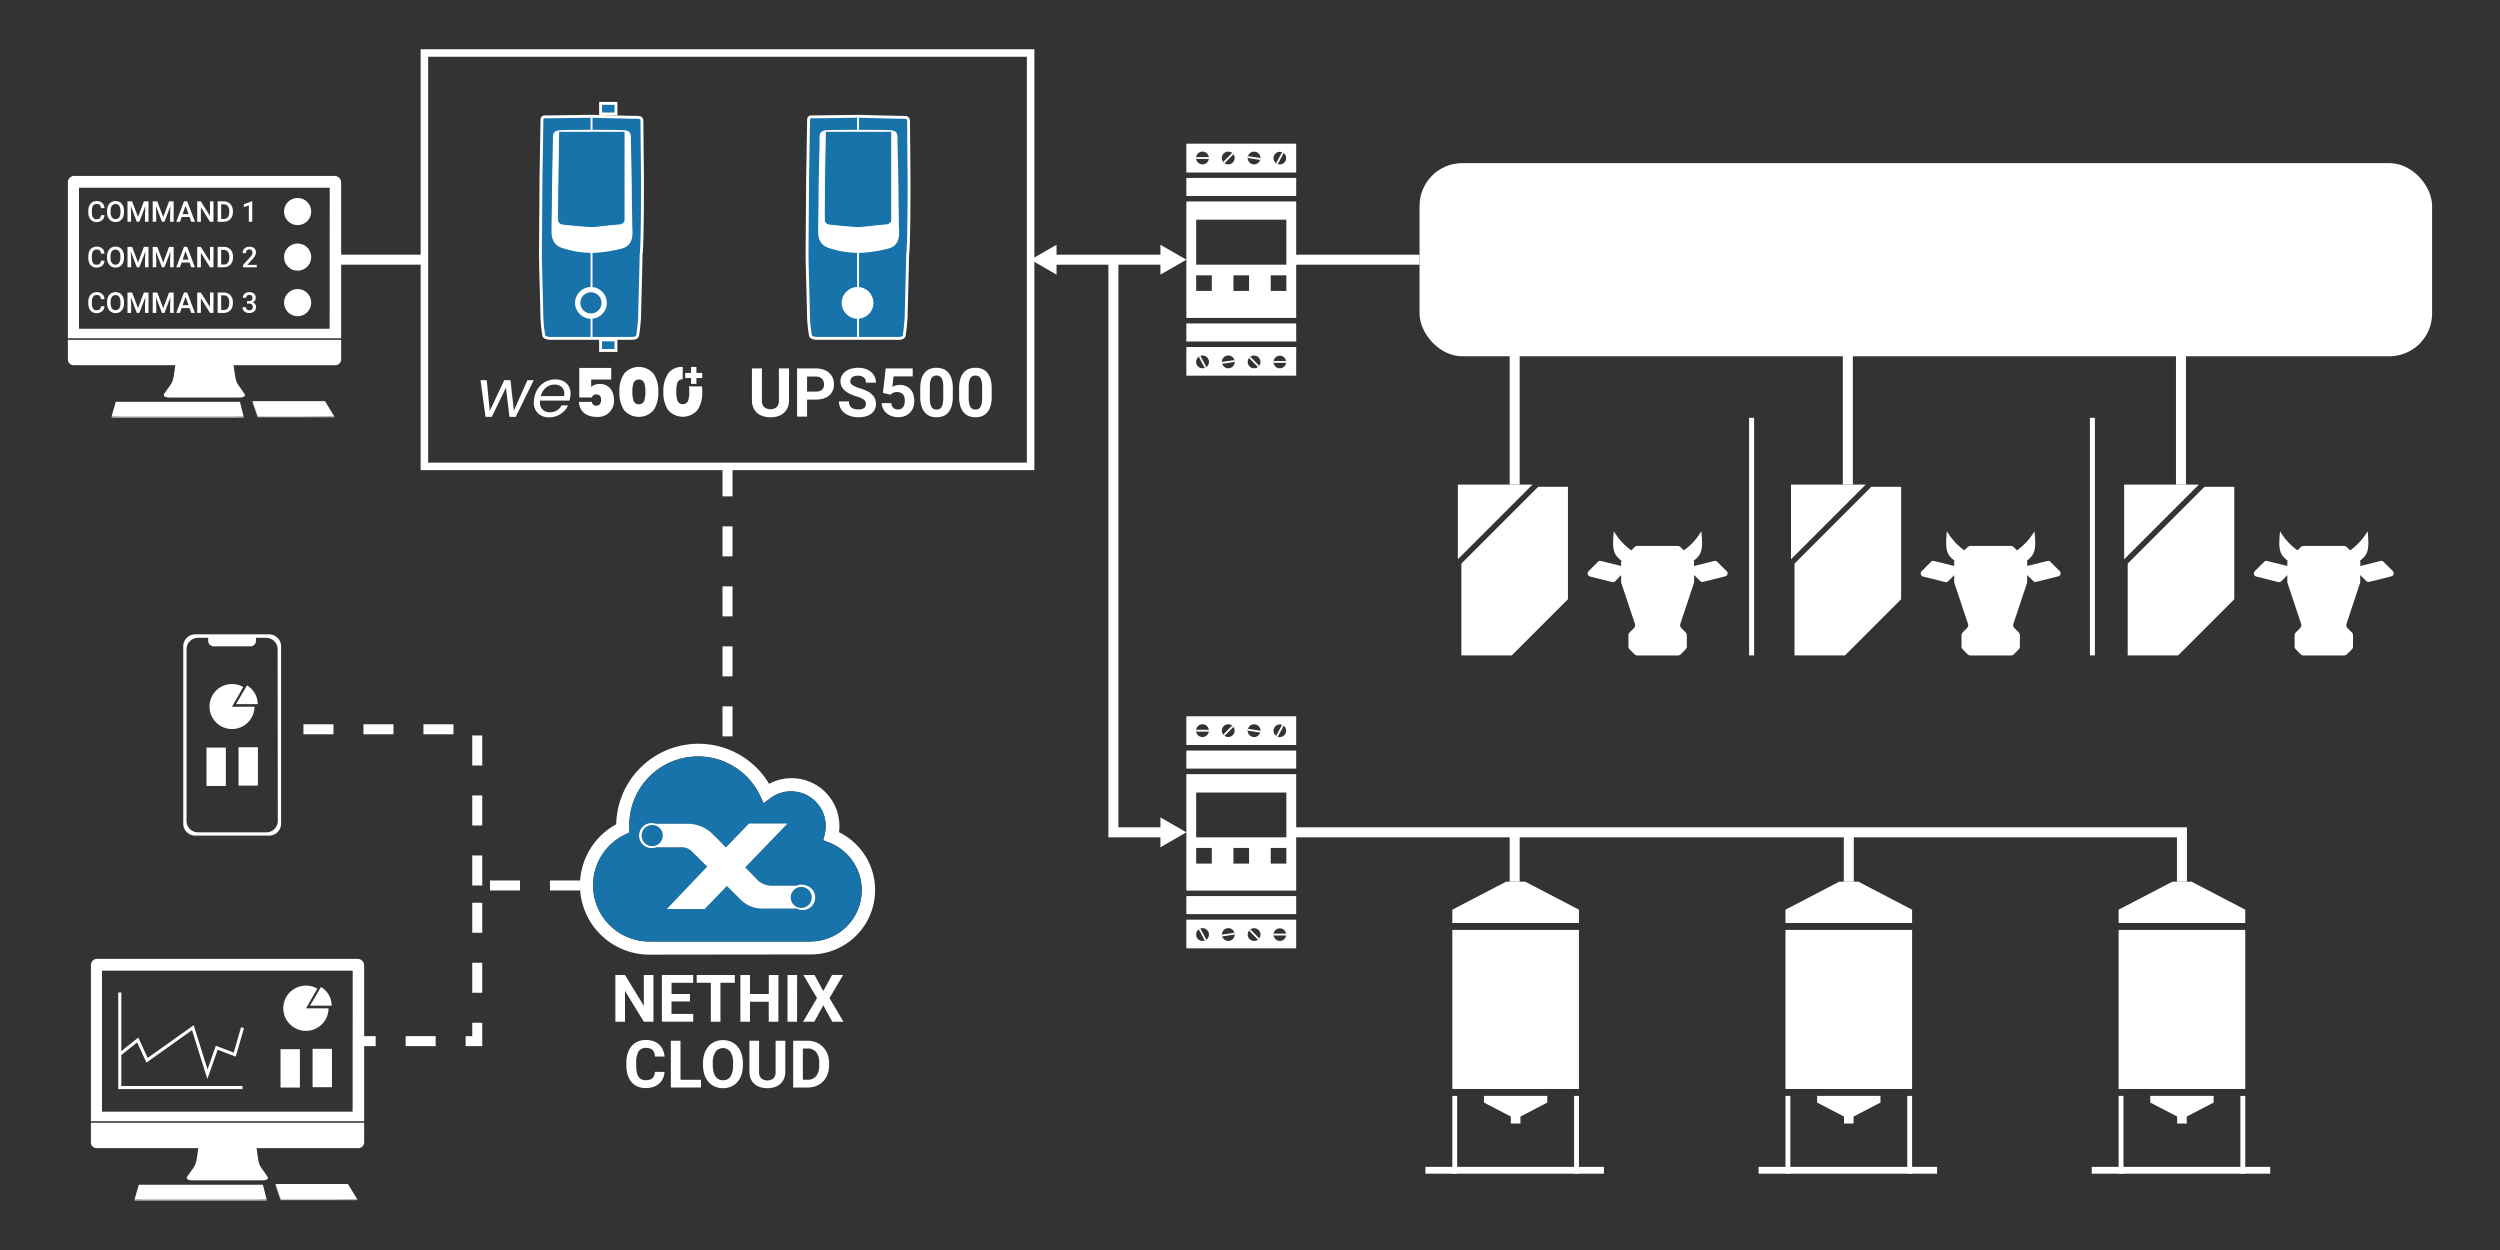<svg xmlns="http://www.w3.org/2000/svg" viewBox="0 0 1000 500">
  <rect x="0" y="0" width="1000" height="500" fill="#333333" stroke="none"/>
  <defs>
    <style>
      .cls-1, .cls-11, .cls-12, .cls-13, .cls-2, .cls-7, .cls-8 {
        fill: none;
      }

      .cls-10, .cls-11, .cls-12, .cls-13, .cls-2, .cls-7, .cls-8, .cls-9 {
        stroke: #fff;
        stroke-miterlimit: 10;
      }

      .cls-12, .cls-2 {
        stroke-width: 4px;
      }

      .cls-2 {
        stroke-dasharray: 12;
      }

      .cls-10, .cls-3, .cls-9 {
        fill: #1873aa;
      }

      .cls-4, .cls-6 {
        fill: #fff;
      }

      .cls-5, .cls-6 {
        isolation: isolate;
      }

      .cls-6 {
        opacity: 0.6;
      }

      .cls-7 {
        stroke-width: 1.23px;
      }

      .cls-8 {
        stroke-width: 0.74px;
      }

      .cls-9 {
        stroke-width: 1.15px;
      }

      .cls-10 {
        stroke-width: 0.35px;
      }

      .cls-11 {
        stroke-width: 3px;
      }

      .cls-13 {
        stroke-width: 2px;
      }
    </style>
  </defs>
  <g id="breeding">
    <g>
      <rect class="cls-1" width="1000" height="500"/>
      <line class="cls-2" x1="291.01" y1="186.55" x2="291.01" y2="312.32"/>
      <g>
        <path class="cls-3" d="M325.2,360.66a5,5,0,0,1-6.47,2.76H305.29a12,12,0,0,1-9.21-3.76l-5.33-5.26-8.87,9.2H266.73l16.21-16.94-6.68-6.57a6.1,6.1,0,0,0-4.17-1.15h-9.51a5.29,5.29,0,0,1-1.76.3l-.28,0-.28,0a5,5,0,1,1,2.08-9.7h13a14.4,14.4,0,0,1,8.75,3.21c1,.89,3.52,3.37,6.34,6.28l9.22-9.62H315L298.07,347l4,4.08a8.4,8.4,0,0,0,7.08,3.27h9.5a4.53,4.53,0,0,1,1.86-.47,5.15,5.15,0,0,1,1.91.36A5,5,0,0,1,325.2,360.66Z"/>
        <g>
          <g>
            <path class="cls-4" d="M335.6,332.88a19.19,19.19,0,0,0-2.09-11.49,19.12,19.12,0,0,0-25.87-7.86,32.91,32.91,0,0,0-61.15,16.18,27.76,27.76,0,0,0,13.34,52.15l64.5-.08a25.76,25.76,0,0,0,11.27-48.9Zm-11.46,43.73H259.69a22.49,22.49,0,0,1-9.57-42.83l1.59-.77V330.3a27.5,27.5,0,0,1,52.36-12l1.41,3,2.58-2a13.87,13.87,0,0,1,21.79,14.49l-.58,2.28,2.2.85a20.47,20.47,0,0,1-7.33,39.62Z"/>
            <path class="cls-3" d="M331.47,337l-2.2-.85.58-2.28a13.87,13.87,0,0,0-21.79-14.49l-2.58,2-1.41-3a27.5,27.5,0,0,0-52.36,12V333l-1.59.77a22.49,22.49,0,0,0,9.57,42.83h64.45A20.47,20.47,0,0,0,331.47,337Zm-6.27,23.67a5,5,0,0,1-6.47,2.76H305.29a12,12,0,0,1-9.21-3.76l-5.33-5.26-8.87,9.2H266.73l16.21-16.94-6.68-6.57a6.1,6.1,0,0,0-4.17-1.15h-9.51a5.29,5.29,0,0,1-1.76.3l-.28,0-.28,0a5,5,0,1,1,2.08-9.7h13a14.4,14.4,0,0,1,8.75,3.21c1,.89,3.52,3.37,6.34,6.28l9.22-9.62H315L298.07,347l4,4.08a8.4,8.4,0,0,0,7.08,3.27h9.5a4.53,4.53,0,0,1,1.86-.47,5.15,5.15,0,0,1,1.91.36A5,5,0,0,1,325.2,360.66Z"/>
            <path class="cls-4" d="M322.43,354.19a5.15,5.15,0,0,0-1.91-.36,4.53,4.53,0,0,0-1.86.47h-9.5a8.4,8.4,0,0,1-7.08-3.27l-4-4.08L315,329.41H299.6L290.38,339c-2.82-2.91-5.33-5.39-6.34-6.28a14.4,14.4,0,0,0-8.75-3.21h-13a5,5,0,1,0-2.08,9.7l.28,0,.28,0a5.29,5.29,0,0,0,1.76-.3h9.51a6.1,6.1,0,0,1,4.17,1.15l6.68,6.57L266.73,363.6h15.15l8.87-9.2,5.33,5.26a12,12,0,0,0,9.21,3.76h13.44a5,5,0,1,0,3.7-9.23ZM265.1,334.24a4.24,4.24,0,0,1-4.19,4.23h0a4.24,4.24,0,1,1,4.22-4.26ZM324.69,359a4.2,4.2,0,0,1-4.19,4.19h0a4.21,4.21,0,1,1,4.21-4.22Z"/>
          </g>
          <g>
            <g class="cls-5">
              <path class="cls-4" d="M261.39,408.69h-3.86L250,396.37v12.32h-3.85V390H250l7.53,12.34V390h3.84Z"/>
            </g>
            <g class="cls-5">
              <path class="cls-4" d="M276,400.58h-7.4v5h8.69v3.1H264.76V390h12.52v3.13h-8.66v4.46H276Z"/>
            </g>
            <g class="cls-5">
              <path class="cls-4" d="M293.92,393.1h-5.74v15.59h-3.85V393.1h-5.66V390h15.25Z"/>
              <path class="cls-4" d="M311.35,408.69h-3.86v-8H300v8h-3.85V390H300v7.59h7.52V390h3.86Z"/>
            </g>
            <g class="cls-5">
              <path class="cls-4" d="M318.82,408.69H315V390h3.85Z"/>
            </g>
            <g class="cls-5">
              <path class="cls-4" d="M329.31,396.43l3.51-6.46h4.43l-5.45,9.28,5.59,9.44h-4.48l-3.6-6.56-3.6,6.56h-4.49l5.59-9.44L321.36,390h4.44Z"/>
            </g>
            <g class="cls-5">
              <path class="cls-4" d="M265.81,428.78a7.7,7.7,0,0,1-.64,2.63,6.11,6.11,0,0,1-1.5,2,6.75,6.75,0,0,1-2.3,1.33,9,9,0,0,1-3.1.49,8,8,0,0,1-3.23-.63,6.63,6.63,0,0,1-2.43-1.79,8.32,8.32,0,0,1-1.53-2.84,12.35,12.35,0,0,1-.53-3.73v-1.23a11.91,11.91,0,0,1,.55-3.75,8.37,8.37,0,0,1,1.56-2.84,6.84,6.84,0,0,1,2.45-1.8,7.94,7.94,0,0,1,3.22-.63,8.94,8.94,0,0,1,3.09.5,6.83,6.83,0,0,1,2.28,1.37,6.37,6.37,0,0,1,1.47,2.1,8.68,8.68,0,0,1,.66,2.64H262a6.16,6.16,0,0,0-.29-1.48,2.92,2.92,0,0,0-.65-1.08,2.71,2.71,0,0,0-1.09-.66,5.16,5.16,0,0,0-1.62-.22,3.27,3.27,0,0,0-2.92,1.42,8.05,8.05,0,0,0-.95,4.4v1.26a13.67,13.67,0,0,0,.21,2.55,5.27,5.27,0,0,0,.67,1.82,2.89,2.89,0,0,0,1.18,1.1,3.9,3.9,0,0,0,1.75.37,5.26,5.26,0,0,0,1.58-.21,2.62,2.62,0,0,0,1.79-1.67,4.83,4.83,0,0,0,.31-1.47Z"/>
            </g>
            <g class="cls-5">
              <path class="cls-4" d="M272.2,431.92h8.19V435H268.34V416.3h3.86Z"/>
            </g>
            <g class="cls-5">
              <path class="cls-4" d="M297.15,426.08a12.14,12.14,0,0,1-.58,3.86,8.42,8.42,0,0,1-1.63,2.88,7,7,0,0,1-2.51,1.82,8.45,8.45,0,0,1-6.45,0,7.15,7.15,0,0,1-2.53-1.82,8.3,8.3,0,0,1-1.65-2.88,11.59,11.59,0,0,1-.59-3.86v-.82a11.82,11.82,0,0,1,.58-3.84,8.58,8.58,0,0,1,1.64-2.91,7.06,7.06,0,0,1,2.52-1.83,8.45,8.45,0,0,1,6.45,0,7.06,7.06,0,0,1,2.52,1.83,8.42,8.42,0,0,1,1.64,2.91,11.82,11.82,0,0,1,.59,3.84Zm-3.91-.84a7.82,7.82,0,0,0-1.06-4.48,3.72,3.72,0,0,0-6,0,7.9,7.9,0,0,0-1.06,4.48v.84a11.1,11.1,0,0,0,.28,2.59,5.64,5.64,0,0,0,.8,1.89,3.3,3.3,0,0,0,1.28,1.16,3.71,3.71,0,0,0,1.73.39,3.41,3.41,0,0,0,3-1.54,8.06,8.06,0,0,0,1-4.49Z"/>
              <path class="cls-4" d="M314.12,416.3v12.36a7.12,7.12,0,0,1-.54,2.86,5.82,5.82,0,0,1-1.49,2.07,6.28,6.28,0,0,1-2.27,1.26,9.86,9.86,0,0,1-5.76,0,6.2,6.2,0,0,1-2.27-1.26,5.7,5.7,0,0,1-1.49-2.07,7.29,7.29,0,0,1-.53-2.86V416.3h3.86v12.36a3.58,3.58,0,0,0,.88,2.68,3.95,3.95,0,0,0,4.87,0,3.61,3.61,0,0,0,.87-2.68V416.3Z"/>
              <path class="cls-4" d="M317.28,435V416.3H323a9,9,0,0,1,3.46.65,7.69,7.69,0,0,1,2.7,1.83A8.28,8.28,0,0,1,331,421.6a10.09,10.09,0,0,1,.63,3.65v.85a10.08,10.08,0,0,1-.63,3.64,8.17,8.17,0,0,1-1.76,2.82,7.88,7.88,0,0,1-2.72,1.82A9.1,9.1,0,0,1,323,435Zm3.86-15.6v12.5H323a4.15,4.15,0,0,0,3.48-1.51,6.78,6.78,0,0,0,1.2-4.31v-.88a6.76,6.76,0,0,0-1.18-4.32,4.18,4.18,0,0,0-3.46-1.48Z"/>
            </g>
          </g>
        </g>
      </g>
      <polygon class="cls-6" points="44.63 166.57 44.63 167.13 97.52 167.13 97.45 166.57 71.46 165.51 44.63 166.57"/>
      <polygon class="cls-6" points="101.04 160.44 101.04 161.22 103.01 166.92 133.72 166.92 133.72 166.57 104.07 166.15 101.04 160.44"/>
      <path class="cls-4" d="M134.14,146.08H29.42a2.28,2.28,0,0,1-2.26-2.26v-7.88h109.3v7.88a2.33,2.33,0,0,1-2.32,2.26Z"/>
      <path class="cls-4" d="M133.86,70.37H29.7a2.53,2.53,0,0,0-2.54,2.54h0V135.3h109.3V72.91a2.63,2.63,0,0,0-2.6-2.54Zm-2,61.13H31.6V75.09H131.89Z"/>
      <path class="cls-4" d="M95.62,159c2.32,0,2.6-.84,2.25-1.33s-1.34-2-2.25-3.24a7.37,7.37,0,0,1-1.48-3.59c-.28-1.34-.78-5.36-.78-5.36H70.19s-.49,3.95-.77,5.36a7.87,7.87,0,0,1-1.55,3.59c-.92,1.27-2,2.74-2.25,3.24S65.55,159,67.87,159Z"/>
      <polygon class="cls-4" points="97.45 166.57 44.63 166.57 46.32 160.73 95.97 160.73 97.45 166.57"/>
      <polygon class="cls-4" points="133.72 166.57 103.22 166.57 101.04 160.44 129.98 160.44 133.72 166.57"/>
      <g>
        <path class="cls-4" d="M107.65,253.74H78.09a4.8,4.8,0,0,0-4.79,4.79v70.93a4.8,4.8,0,0,0,4.79,4.79h29.56a4.8,4.8,0,0,0,4.79-4.79h0V258.53A4.8,4.8,0,0,0,107.65,253.74Zm3.47,74.61a4.57,4.57,0,0,1-4.58,4.58H79.2a4.57,4.57,0,0,1-4.58-4.58h0V259.71a4.57,4.57,0,0,1,4.58-4.58h4.09v1.25a2.17,2.17,0,0,0,2.15,2.15h14.79a2.16,2.16,0,0,0,2.15-2.15h0v-1.25h4.09a4.57,4.57,0,0,1,4.58,4.58Z"/>
        <path class="cls-4" d="M92.8,282.69h9a9,9,0,1,1-9-9.08,9.24,9.24,0,0,1,4.51,1.19Z"/>
        <path class="cls-4" d="M94.42,281.64l4.37-7.47a8.59,8.59,0,0,1,4.29,7.47Z"/>
        <rect class="cls-4" x="82.59" y="299.03" width="7.75" height="15.35"/>
        <rect class="cls-4" x="95.41" y="298.89" width="7.75" height="15.35"/>
      </g>
      <g>
        <g>
          <polygon class="cls-6" points="53.83 479.74 53.83 480.3 106.72 480.3 106.64 479.74 80.66 478.68 53.83 479.74"/>
          <polygon class="cls-6" points="110.24 473.61 110.24 474.39 112.21 480.09 142.91 480.09 142.91 479.74 113.26 479.32 110.24 473.61"/>
          <path class="cls-4" d="M143.34,459.25H38.61A2.27,2.27,0,0,1,36.36,457V449.1h109.3V457a2.34,2.34,0,0,1-2.32,2.26Z"/>
          <path class="cls-4" d="M143.05,383.54H38.9a2.53,2.53,0,0,0-2.54,2.53h0v62.4h109.3v-62.4a2.64,2.64,0,0,0-2.61-2.53Zm-2,61.13H40.8V388.26H141.08Z"/>
          <path class="cls-4" d="M104.81,472.13c2.33,0,2.61-.84,2.26-1.33s-1.34-2.05-2.26-3.24a7.56,7.56,0,0,1-1.48-3.6c-.28-1.33-.77-5.35-.77-5.35H79.39s-.49,3.95-.77,5.35a8,8,0,0,1-1.55,3.6c-.92,1.26-2,2.74-2.26,3.24s-.07,1.33,2.26,1.33Z"/>
          <polygon class="cls-4" points="106.64 479.74 53.83 479.74 55.52 473.89 105.17 473.89 106.64 479.74"/>
          <polygon class="cls-4" points="142.91 479.74 112.42 479.74 110.24 473.61 139.18 473.61 142.91 479.74"/>
        </g>
        <path class="cls-4" d="M122.42,403.33h9a9.05,9.05,0,1,1-9-9.09,9.25,9.25,0,0,1,4.51,1.2Z"/>
        <path class="cls-4" d="M124,402.27l4.37-7.46a8.57,8.57,0,0,1,4.29,7.46Z"/>
        <rect class="cls-4" x="112.21" y="419.67" width="7.75" height="15.35"/>
        <rect class="cls-4" x="125.03" y="419.53" width="7.75" height="15.35"/>
        <g>
          <polyline class="cls-7" points="47.91 396.99 47.91 435.02 97 435.02"/>
          <polyline class="cls-7" points="47.91 421.71 55.09 416 58.83 424.1 77.14 411.07 82.98 429.67 86.71 419.1 93.9 421.85 97 411.07"/>
        </g>
      </g>
      <g>
        <path class="cls-4" d="M41.81,86.05a3.62,3.62,0,0,1-.28,1.11,2.59,2.59,0,0,1-.63.87,2.76,2.76,0,0,1-1,.58,3.87,3.87,0,0,1-1.33.21,3.34,3.34,0,0,1-1.36-.27,2.94,2.94,0,0,1-1-.78,3.7,3.7,0,0,1-.66-1.21,5.33,5.33,0,0,1-.23-1.6V84.3a5,5,0,0,1,.24-1.6,3.59,3.59,0,0,1,.67-1.22,3,3,0,0,1,1.06-.78,3.32,3.32,0,0,1,1.39-.28,3.63,3.63,0,0,1,1.29.21,2.73,2.73,0,0,1,1.57,1.48,4,4,0,0,1,.28,1.13H40.39a3.45,3.45,0,0,0-.15-.7,1.55,1.55,0,0,0-.31-.53,1.34,1.34,0,0,0-.51-.32,2.11,2.11,0,0,0-.75-.12,1.74,1.74,0,0,0-.84.19,1.53,1.53,0,0,0-.61.52,2.54,2.54,0,0,0-.36.85,5,5,0,0,0-.12,1.15V85a5.35,5.35,0,0,0,.11,1.11,2.66,2.66,0,0,0,.33.86,1.61,1.61,0,0,0,.58.55,1.68,1.68,0,0,0,.84.2,2.48,2.48,0,0,0,.78-.11,1.35,1.35,0,0,0,.53-.32,1.44,1.44,0,0,0,.32-.51,2.69,2.69,0,0,0,.16-.69Z"/>
        <path class="cls-4" d="M49.6,84.84a5.32,5.32,0,0,1-.24,1.66,3.91,3.91,0,0,1-.69,1.26,3.11,3.11,0,0,1-1.07.79,3.64,3.64,0,0,1-2.75,0,3.15,3.15,0,0,1-1.08-.79,3.74,3.74,0,0,1-.7-1.26,5,5,0,0,1-.25-1.66v-.42a5.1,5.1,0,0,1,.25-1.67,3.8,3.8,0,0,1,.69-1.26,3.08,3.08,0,0,1,1.07-.79,3.54,3.54,0,0,1,2.76,0,2.9,2.9,0,0,1,1.07.79,3.65,3.65,0,0,1,.7,1.26,5.39,5.39,0,0,1,.24,1.67Zm-1.42-.43a4.88,4.88,0,0,0-.13-1.21,2.64,2.64,0,0,0-.39-.88,1.69,1.69,0,0,0-.62-.54,2,2,0,0,0-1.65,0,1.77,1.77,0,0,0-.62.54,2.64,2.64,0,0,0-.39.88,4.42,4.42,0,0,0-.14,1.21v.43a4.47,4.47,0,0,0,.14,1.21,2.64,2.64,0,0,0,.39.88,1.63,1.63,0,0,0,.63.54,1.83,1.83,0,0,0,.82.18,1.67,1.67,0,0,0,1.45-.72,3.56,3.56,0,0,0,.51-2.09Z"/>
        <path class="cls-4" d="M52.85,80.54l2.36,6.26,2.35-6.26H59.4v8.17H58V86l.15-3.6-2.42,6.3h-1l-2.41-6.29L52.43,86v2.7H51V80.54Z"/>
        <path class="cls-4" d="M62.92,80.54l2.36,6.26,2.35-6.26h1.83v8.17H68.05V86l.14-3.6-2.41,6.3h-1l-2.41-6.29L62.49,86v2.7H61.08V80.54Z"/>
        <path class="cls-4" d="M75.82,86.81H72.65L72,88.71H70.51l3.09-8.17h1.27L78,88.71H76.49Zm-2.77-1.15h2.37l-1.19-3.39Z"/>
        <path class="cls-4" d="M85.38,88.71H84l-3.65-5.8v5.8H78.89V80.54h1.42L84,86.36V80.54h1.41Z"/>
        <path class="cls-4" d="M87.05,88.71V80.54h2.42a4,4,0,0,1,1.49.27,3.34,3.34,0,0,1,1.17.78,3.63,3.63,0,0,1,.75,1.23,4.53,4.53,0,0,1,.27,1.61v.4a4.51,4.51,0,0,1-.27,1.6,3.28,3.28,0,0,1-1.94,2,4,4,0,0,1-1.54.28Zm1.42-7v5.89h.93a2.69,2.69,0,0,0,1-.18,1.87,1.87,0,0,0,.72-.55,2.26,2.26,0,0,0,.44-.86,4.07,4.07,0,0,0,.14-1.15v-.42a3.17,3.17,0,0,0-.57-2,2.06,2.06,0,0,0-1.68-.7Z"/>
        <path class="cls-4" d="M100.9,88.71H99.54V82.15l-2,.68V81.68l3.19-1.17h.17Z"/>
      </g>
      <g>
        <path class="cls-4" d="M41.81,104.26a3.62,3.62,0,0,1-.28,1.11,2.63,2.63,0,0,1-.63.88,2.76,2.76,0,0,1-1,.58,3.88,3.88,0,0,1-1.33.2,3.34,3.34,0,0,1-1.36-.27,3,3,0,0,1-1-.77,3.75,3.75,0,0,1-.66-1.22,5.28,5.28,0,0,1-.23-1.6v-.66a5,5,0,0,1,.24-1.6,3.69,3.69,0,0,1,.67-1.22,3.28,3.28,0,0,1,1.06-.78,3.48,3.48,0,0,1,1.39-.27,3.63,3.63,0,0,1,1.29.21,2.67,2.67,0,0,1,.95.58,2.79,2.79,0,0,1,.62.89,4.07,4.07,0,0,1,.28,1.13H40.39a3.45,3.45,0,0,0-.15-.7,1.5,1.5,0,0,0-.31-.52,1.36,1.36,0,0,0-.51-.33,2.37,2.37,0,0,0-.75-.11,1.86,1.86,0,0,0-.84.18,1.56,1.56,0,0,0-.61.53,2.45,2.45,0,0,0-.36.85,5,5,0,0,0-.12,1.15v.67a5.35,5.35,0,0,0,.11,1.11,2.57,2.57,0,0,0,.33.86,1.53,1.53,0,0,0,.58.55,1.68,1.68,0,0,0,.84.2,2.48,2.48,0,0,0,.78-.11,1.33,1.33,0,0,0,.53-.31,1.64,1.64,0,0,0,.32-.51,2.77,2.77,0,0,0,.16-.7Z"/>
        <path class="cls-4" d="M49.6,103.05a5.39,5.39,0,0,1-.24,1.67,3.86,3.86,0,0,1-.69,1.25,3,3,0,0,1-1.07.79,3.64,3.64,0,0,1-2.75,0,3,3,0,0,1-1.08-.79,3.69,3.69,0,0,1-.7-1.25,5.1,5.1,0,0,1-.25-1.67v-.42a5.14,5.14,0,0,1,.25-1.67,4,4,0,0,1,.69-1.26,3.2,3.2,0,0,1,1.07-.79,3.47,3.47,0,0,1,1.38-.27,3.43,3.43,0,0,1,1.38.27,3,3,0,0,1,1.07.79,3.84,3.84,0,0,1,.7,1.26,5.43,5.43,0,0,1,.24,1.67Zm-1.42-.43a4.93,4.93,0,0,0-.13-1.21,2.64,2.64,0,0,0-.39-.88A1.66,1.66,0,0,0,47,100a2,2,0,0,0-1.65,0,1.74,1.74,0,0,0-.62.53,2.64,2.64,0,0,0-.39.88,4.47,4.47,0,0,0-.14,1.21v.43a4.42,4.42,0,0,0,.14,1.21,2.69,2.69,0,0,0,.39.89,1.69,1.69,0,0,0,.63.53,1.71,1.71,0,0,0,.82.19,1.67,1.67,0,0,0,1.45-.72,3.62,3.62,0,0,0,.51-2.1Z"/>
        <path class="cls-4" d="M52.85,98.75,55.21,105l2.35-6.26H59.4v8.17H58v-2.69l.15-3.61-2.42,6.3h-1l-2.41-6.29.14,3.6v2.69H51V98.75Z"/>
        <path class="cls-4" d="M62.92,98.75,65.28,105l2.35-6.26h1.83v8.17H68.05v-2.69l.14-3.61-2.41,6.3h-1l-2.41-6.29.14,3.6v2.69H61.08V98.75Z"/>
        <path class="cls-4" d="M75.82,105H72.65l-.66,1.9H70.51l3.09-8.17h1.27l3.1,8.17H76.49Zm-2.77-1.15h2.37l-1.19-3.39Z"/>
        <path class="cls-4" d="M85.38,106.92H84l-3.65-5.8v5.8H78.89V98.75h1.42L84,104.57V98.75h1.41Z"/>
        <path class="cls-4" d="M87.05,106.92V98.75h2.42A4,4,0,0,1,91,99a3.51,3.51,0,0,1,1.17.79,3.68,3.68,0,0,1,.75,1.22,4.57,4.57,0,0,1,.27,1.61v.4a4.53,4.53,0,0,1-.27,1.61,3.53,3.53,0,0,1-.75,1.22,3.62,3.62,0,0,1-1.19.78,4.18,4.18,0,0,1-1.54.27Zm1.42-7v5.9h.93a2.51,2.51,0,0,0,1-.19,1.85,1.85,0,0,0,.72-.54,2.38,2.38,0,0,0,.44-.87,4.07,4.07,0,0,0,.14-1.15v-.41a3.13,3.13,0,0,0-.57-2,2.06,2.06,0,0,0-1.68-.71Z"/>
        <path class="cls-4" d="M102.7,106.92H97.21V106l2.66-2.9c.22-.24.41-.46.56-.66s.26-.37.35-.52a2.08,2.08,0,0,0,.19-.45,2,2,0,0,0,0-.42,1.65,1.65,0,0,0-.08-.51,1.44,1.44,0,0,0-.24-.42,1.17,1.17,0,0,0-.89-.37,1.67,1.67,0,0,0-.62.11,1.16,1.16,0,0,0-.43.32,1.43,1.43,0,0,0-.26.47,2,2,0,0,0-.09.61H97.05a2.83,2.83,0,0,1,.18-1,2.29,2.29,0,0,1,.54-.83,2.77,2.77,0,0,1,.87-.56,3.68,3.68,0,0,1,2.27,0,2.16,2.16,0,0,1,.8.45,1.8,1.8,0,0,1,.5.71,2.33,2.33,0,0,1,.17.93,2.45,2.45,0,0,1-.12.75,4.14,4.14,0,0,1-.34.75,7.75,7.75,0,0,1-.52.74c-.21.25-.43.5-.67.75l-1.82,2h3.79Z"/>
      </g>
      <g>
        <path class="cls-4" d="M41.81,122.48a3.49,3.49,0,0,1-.28,1.1,2.54,2.54,0,0,1-.63.88,2.76,2.76,0,0,1-1,.58,3.87,3.87,0,0,1-1.33.21,3.34,3.34,0,0,1-1.36-.27,2.94,2.94,0,0,1-1-.78,3.7,3.7,0,0,1-.66-1.21,5.33,5.33,0,0,1-.23-1.6v-.67a5,5,0,0,1,.24-1.59,3.5,3.5,0,0,1,.67-1.22,3,3,0,0,1,1.06-.78,3.32,3.32,0,0,1,1.39-.28,3.63,3.63,0,0,1,1.29.21,2.73,2.73,0,0,1,1.57,1.48,4,4,0,0,1,.28,1.12H40.39a3.35,3.35,0,0,0-.15-.69,1.55,1.55,0,0,0-.31-.53,1.5,1.5,0,0,0-.51-.33,2.37,2.37,0,0,0-.75-.11,1.74,1.74,0,0,0-.84.19,1.53,1.53,0,0,0-.61.52,2.54,2.54,0,0,0-.36.85,5,5,0,0,0-.12,1.15v.68a5.35,5.35,0,0,0,.11,1.11,2.52,2.52,0,0,0,.33.85,1.56,1.56,0,0,0,.58.56,1.68,1.68,0,0,0,.84.19,2.51,2.51,0,0,0,.78-.1,1.35,1.35,0,0,0,.53-.32,1.64,1.64,0,0,0,.32-.51,2.69,2.69,0,0,0,.16-.69Z"/>
        <path class="cls-4" d="M49.6,121.26a5.39,5.39,0,0,1-.24,1.67,3.91,3.91,0,0,1-.69,1.26,3,3,0,0,1-1.07.78,3.52,3.52,0,0,1-2.75,0,3,3,0,0,1-1.08-.78,3.74,3.74,0,0,1-.7-1.26,5.1,5.1,0,0,1-.25-1.67v-.41a5.1,5.1,0,0,1,.25-1.67,3.8,3.8,0,0,1,.69-1.26,3,3,0,0,1,1.07-.79,3.54,3.54,0,0,1,2.76,0,2.8,2.8,0,0,1,1.07.79,3.65,3.65,0,0,1,.7,1.26,5.39,5.39,0,0,1,.24,1.67Zm-1.42-.42a4.88,4.88,0,0,0-.13-1.21,2.55,2.55,0,0,0-.39-.88,1.6,1.6,0,0,0-.62-.54,2,2,0,0,0-1.65,0,1.68,1.68,0,0,0-.62.54,2.55,2.55,0,0,0-.39.88,4.42,4.42,0,0,0-.14,1.21v.42a4.55,4.55,0,0,0,.14,1.22,2.64,2.64,0,0,0,.39.88,1.63,1.63,0,0,0,.63.54,1.83,1.83,0,0,0,.82.18,1.67,1.67,0,0,0,1.45-.72,3.62,3.62,0,0,0,.51-2.1Z"/>
        <path class="cls-4" d="M52.85,117l2.36,6.27L57.56,117H59.4v8.18H58v-2.7l.15-3.6-2.42,6.3h-1l-2.41-6.3.14,3.6v2.7H51V117Z"/>
        <path class="cls-4" d="M62.92,117l2.36,6.27L67.63,117h1.83v8.18H68.05v-2.7l.14-3.6-2.41,6.3h-1l-2.41-6.3.14,3.6v2.7H61.08V117Z"/>
        <path class="cls-4" d="M75.82,123.23H72.65L72,125.14H70.51L73.6,117h1.27l3.1,8.18H76.49Zm-2.77-1.14h2.37l-1.19-3.39Z"/>
        <path class="cls-4" d="M85.38,125.14H84l-3.65-5.8v5.8H78.89V117h1.42L84,122.78V117h1.41Z"/>
        <path class="cls-4" d="M87.05,125.14V117h2.42a4,4,0,0,1,1.49.28,3.34,3.34,0,0,1,1.17.78,3.63,3.63,0,0,1,.75,1.23,4.51,4.51,0,0,1,.27,1.6v.41a4.51,4.51,0,0,1-.27,1.6,3.44,3.44,0,0,1-.75,1.22,3.33,3.33,0,0,1-1.19.78,4,4,0,0,1-1.54.28Zm1.42-7V124h.93a2.51,2.51,0,0,0,1-.19,1.76,1.76,0,0,0,.72-.54,2.26,2.26,0,0,0,.44-.86,4.12,4.12,0,0,0,.14-1.15v-.42a3.17,3.17,0,0,0-.57-2,2.06,2.06,0,0,0-1.68-.7Z"/>
        <path class="cls-4" d="M98.79,120.43h.8a1.68,1.68,0,0,0,.62-.1,1.22,1.22,0,0,0,.43-.25,1.16,1.16,0,0,0,.26-.39,1.7,1.7,0,0,0,.08-.51,1.24,1.24,0,0,0-.31-.91,1.19,1.19,0,0,0-.93-.32,1.35,1.35,0,0,0-.5.08,1.13,1.13,0,0,0-.4.23,1.12,1.12,0,0,0-.36.83H97.12a2,2,0,0,1,.19-.89,2.2,2.2,0,0,1,.54-.71,2.49,2.49,0,0,1,.83-.47,3.15,3.15,0,0,1,1-.17,3.59,3.59,0,0,1,1.07.15,2.44,2.44,0,0,1,.83.44,1.94,1.94,0,0,1,.53.73,2.43,2.43,0,0,1,.19,1,1.77,1.77,0,0,1-.07.5,2.39,2.39,0,0,1-.24.48,2.67,2.67,0,0,1-.39.44,2,2,0,0,1-.55.34,2.33,2.33,0,0,1,.63.33,1.82,1.82,0,0,1,.43.45,1.86,1.86,0,0,1,.24.54,2.27,2.27,0,0,1,.07.59,2.38,2.38,0,0,1-.21,1,2,2,0,0,1-.57.75,2.61,2.61,0,0,1-.87.47,3.67,3.67,0,0,1-2.11,0,2.44,2.44,0,0,1-.85-.43,2.06,2.06,0,0,1-.59-.72,2.14,2.14,0,0,1-.22-1H98.4a1.3,1.3,0,0,0,.1.49,1.05,1.05,0,0,0,.27.39,1.08,1.08,0,0,0,.42.24,1.59,1.59,0,0,0,.55.09,1.39,1.39,0,0,0,1-.34,1.26,1.26,0,0,0,.36-1,1.51,1.51,0,0,0-.1-.6,1.1,1.1,0,0,0-.31-.42,1.41,1.41,0,0,0-.47-.25,2.43,2.43,0,0,0-.63-.07h-.8Z"/>
      </g>
      <circle class="cls-4" cx="119.05" cy="84.62" r="5.44"/>
      <circle class="cls-4" cx="119.05" cy="102.84" r="5.44"/>
      <circle class="cls-4" cx="119.05" cy="121.05" r="5.44"/>
      <g>
        <rect class="cls-4" x="474.54" y="129.38" width="43.94" height="7.22"/>
        <rect class="cls-4" x="474.54" y="71.17" width="43.94" height="7.22"/>
        <path class="cls-4" d="M474.54,80.59v46.58h43.94V80.59Zm10.18,35.79h-6.25v-6.26h6.25Zm14.91,0h-6.25v-6.26h6.25Zm14.91,0h-6.25v-6.26h6.25Zm0-10.51H478.47v-18h36.07Z"/>
        <path class="cls-4" d="M474.54,138.8v11.48h43.94V138.8Zm6.49,8.52a2.56,2.56,0,1,1,2.55-2.56h0a2.55,2.55,0,0,1-2.55,2.56Zm10.29,0a2.56,2.56,0,1,1,2.56-2.56h0a2.55,2.55,0,0,1-2.53,2.56Zm10.29,0a2.55,2.55,0,1,1,.05,0Zm10.29,0a2.52,2.52,0,1,1,.08,0Z"/>
        <path class="cls-4" d="M474.54,57.46V69h43.94V57.46Zm6.49,8.3a2.56,2.56,0,1,1,2.53-2.58h0A2.56,2.56,0,0,1,481,65.76Zm10.29,0a2.56,2.56,0,1,1,2.54-2.58h0a2.55,2.55,0,0,1-2.53,2.56h0Zm10.29,0a2.55,2.55,0,1,1,.05,0Zm10.29,0a2.52,2.52,0,1,1,.08,0Z"/>
        <line class="cls-8" x1="478.47" y1="63.22" x2="483.58" y2="63.22"/>
        <line class="cls-8" x1="489.54" y1="65.04" x2="493.15" y2="61.4"/>
        <line class="cls-8" x1="499.13" y1="62.84" x2="504.2" y2="63.61"/>
        <line class="cls-8" x1="513.19" y1="60.96" x2="510.78" y2="65.48"/>
        <line class="cls-8" x1="514.54" y1="144.76" x2="509.43" y2="144.76"/>
        <line class="cls-8" x1="503.47" y1="146.58" x2="499.86" y2="142.95"/>
        <line class="cls-8" x1="493.88" y1="144.37" x2="488.82" y2="145.15"/>
        <line class="cls-8" x1="479.82" y1="142.51" x2="482.23" y2="147.02"/>
      </g>
      <g>
        <rect class="cls-4" x="474.54" y="358.43" width="43.94" height="7.22"/>
        <rect class="cls-4" x="474.54" y="300.22" width="43.94" height="7.22"/>
        <path class="cls-4" d="M474.54,309.65v46.58h43.94V309.65Zm10.18,35.78h-6.25v-6.25h6.25Zm14.91,0h-6.25v-6.25h6.25Zm14.91,0h-6.25v-6.25h6.25Zm0-10.51H478.47V317h36.07Z"/>
        <path class="cls-4" d="M474.54,367.86v11.48h43.94V367.86Zm6.49,8.52a2.56,2.56,0,1,1,2.55-2.56h0a2.56,2.56,0,0,1-2.55,2.56Zm10.29,0a2.56,2.56,0,1,1,2.56-2.56h0a2.57,2.57,0,0,1-2.53,2.56Zm10.29,0a2.55,2.55,0,1,1,.05,0Zm10.29,0a2.52,2.52,0,1,1,.08,0Z"/>
        <path class="cls-4" d="M474.54,286.52V298h43.94v-11.5Zm6.49,8.3a2.56,2.56,0,1,1,2.53-2.59h0a2.56,2.56,0,0,1-2.53,2.58h0Zm10.29,0a2.56,2.56,0,1,1,2.54-2.58h0a2.56,2.56,0,0,1-2.53,2.56h0Zm10.29,0a2.55,2.55,0,1,1,.05,0Zm10.29,0a2.52,2.52,0,1,1,.08,0Z"/>
        <line class="cls-8" x1="478.47" y1="292.28" x2="483.58" y2="292.28"/>
        <line class="cls-8" x1="489.54" y1="294.09" x2="493.15" y2="290.46"/>
        <line class="cls-8" x1="499.13" y1="291.89" x2="504.2" y2="292.66"/>
        <line class="cls-8" x1="513.19" y1="290.02" x2="510.78" y2="294.53"/>
        <line class="cls-8" x1="514.54" y1="373.82" x2="509.43" y2="373.82"/>
        <line class="cls-8" x1="503.47" y1="375.63" x2="499.86" y2="372"/>
        <line class="cls-8" x1="493.88" y1="373.43" x2="488.82" y2="374.21"/>
        <line class="cls-8" x1="479.82" y1="371.56" x2="482.23" y2="376.08"/>
      </g>
      <g>
        <g>
          <g id="Livello_2" data-name="Livello 2">
            <g id="grafica">
              <g>
                <path class="cls-4" d="M213.48,152.07l-7.17,14.67h-2.52l-1.43-11.67-5.63,11.67h-2.52l-2-14.67h2.49l1.2,12.32,5.79-12.32h2.51l1.35,12.2,5.42-12.2Z"/>
                <path class="cls-4" d="M225.46,152.55a4.92,4.92,0,0,1,2.06,2,5.71,5.71,0,0,1,.7,2.9,7.7,7.7,0,0,1-.12,1.35,10.08,10.08,0,0,1-.35,1.44H216a5.08,5.08,0,0,0,0,.78,3.74,3.74,0,0,0,1.11,2.88,4.07,4.07,0,0,0,2.9,1,5.22,5.22,0,0,0,2.78-.74,4.86,4.86,0,0,0,1.8-2h2.62a8.14,8.14,0,0,1-7.58,4.76,6.16,6.16,0,0,1-4.42-1.58,5.72,5.72,0,0,1-1.68-4.35,10.26,10.26,0,0,1,.16-1.66,9.86,9.86,0,0,1,1.52-4,8.71,8.71,0,0,1,3-2.64,8.47,8.47,0,0,1,3.92-.92A6.69,6.69,0,0,1,225.46,152.55Zm.26,4.93a3.35,3.35,0,0,0-1.09-2.71,4.19,4.19,0,0,0-2.83-.94,5.32,5.32,0,0,0-3.39,1.22,6.15,6.15,0,0,0-2.07,3.37h9.3A7.45,7.45,0,0,0,225.72,157.48Z"/>
                <path class="cls-4" d="M244.47,151.8h-8v3a3.47,3.47,0,0,1,1.36-.86,5.85,5.85,0,0,1,2-.37,5.56,5.56,0,0,1,3.22.88,5.29,5.29,0,0,1,1.91,2.33,7.8,7.8,0,0,1,.61,3.16,6.31,6.31,0,0,1-6.81,6.82,9.07,9.07,0,0,1-3.85-.76,5.76,5.76,0,0,1-2.43-2.13,6.06,6.06,0,0,1-.88-3.13h5.12a1.72,1.72,0,0,0,1.89,1.53,1.63,1.63,0,0,0,1.35-.65,2.74,2.74,0,0,0,.49-1.71,2.27,2.27,0,0,0-.51-1.6,1.92,1.92,0,0,0-1.47-.54,1.83,1.83,0,0,0-1.16.35,1.37,1.37,0,0,0-.49.87h-5.11V147.18h12.79Z"/>
                <path class="cls-4" d="M249.64,149.48a7.76,7.76,0,0,1,11.78,0,12.16,12.16,0,0,1,1.9,7.25,12.38,12.38,0,0,1-1.88,7.31,7.8,7.8,0,0,1-11.82,0,12.53,12.53,0,0,1-1.85-7.36A12.28,12.28,0,0,1,249.64,149.48Zm8,3.57a2.35,2.35,0,0,0-4.18,0,10.48,10.48,0,0,0-.51,3.68,10.92,10.92,0,0,0,.5,3.73,2.37,2.37,0,0,0,3.2,1,2.3,2.3,0,0,0,1-1,10.92,10.92,0,0,0,.5-3.73,10.35,10.35,0,0,0-.51-3.74Z"/>
                <path class="cls-4" d="M280.9,151.22h-2.33v2.33h-2.16v-2.33h-2.33v-2.05h2.33v-2.4h2.16v2.4h2.33Z"/>
                <path class="cls-4" d="M275.59,154.55a19,19,0,0,1,.12,2.13,11,11,0,0,1-.49,3.73,2.38,2.38,0,0,1-3.2,1,2.41,2.41,0,0,1-1-1,10.48,10.48,0,0,1-.5-3.73A10.06,10.06,0,0,1,271,153a2,2,0,0,1,2.09-1.27h0v-4.95h0a6.74,6.74,0,0,0-5.9,2.71,12.43,12.43,0,0,0-1.84,7.2,12.57,12.57,0,0,0,1.86,7.3,7.79,7.79,0,0,0,11.81,0,12.36,12.36,0,0,0,1.87-7.3c0-.71,0-1.42-.1-2.13Z"/>
              </g>
            </g>
          </g>
          <g id="Livello_2-2" data-name="Livello 2">
            <g id="Livello_1-2" data-name="Livello 1-2">
              <g>
                <path class="cls-9" d="M257,73.08c0,1.92,0,25.77-.58,29,0,3.27-.58,22.88-.58,24.8-.19,2.5-.38,4.81-.77,7.31-.19.77-1,1.15-2.11,1.15H219.65c-1.16-.19-1.93-.38-2.12-1.15a57.5,57.5,0,0,1-.77-7.31c0-1.92-.58-21.53-.58-25s.2-26.92.2-29,.38-22.12.38-24.23.38-1.92,2.69-1.92,14.62-.2,16.93-.2h.39c.77,0,15,.39,17.31.39s2.69.19,2.69,1.92S257,70.77,257,73.08Z"/>
                <path class="cls-4" d="M237,46.54v88.65h-.77V46.54Z"/>
                <path class="cls-4" d="M252.93,91.54c0-1.92-.2-11.54-.2-15.19s-.38-19.23-.38-21.54-1.35-2.5-2.5-2.69-12.7-.19-13.08-.19-11.93,0-13.08.19-2.51.39-2.51,2.69-.38,17.89-.38,21.54-.19,13.27-.19,15.19-.39,6.54,5,7.88A37.55,37.55,0,0,0,237,101.15h.38a55,55,0,0,0,11.35-1.73C253.31,98.27,253.12,93.66,252.93,91.54Z"/>
                <path class="cls-10" d="M223.49,52.51H250V86.93c0,1,.39,2.88-2.69,3.07s-8.66,1-10.58,1-10.2-.77-11.55-1a2.13,2.13,0,0,1-2.11-2.5v-.19C222.92,85.77,223.49,52.51,223.49,52.51Z"/>
                <rect class="cls-9" x="240.23" y="41.35" width="6.16" height="4.23"/>
                <rect class="cls-9" x="240.23" y="135.96" width="6.16" height="4.23"/>
                <circle class="cls-4" cx="236.38" cy="121.15" r="6.35"/>
                <circle class="cls-10" cx="236.38" cy="121.15" r="4.42"/>
              </g>
            </g>
          </g>
        </g>
        <g>
          <g id="Livello_2-3" data-name="Livello 2">
            <g id="Livello_1-2-2" data-name="Livello 1-2">
              <g>
                <path class="cls-9" d="M363.62,73.08c0,1.92,0,25.77-.58,29,0,3.27-.58,22.88-.58,24.8-.19,2.5-.38,4.81-.76,7.31-.2.77-1,1.15-2.12,1.15H326.3c-1.16-.19-1.93-.38-2.12-1.15a57.5,57.5,0,0,1-.77-7.31c0-1.92-.58-21.53-.58-25s.2-26.92.2-29,.38-22.12.38-24.23.39-1.92,2.7-1.92,14.62-.2,16.92-.2h.39c.77,0,15,.39,17.31.39s2.7.19,2.7,1.92S363.62,70.77,363.62,73.08Z"/>
                <path class="cls-4" d="M343.61,46.54v88.65h-.77V46.54Z"/>
                <path class="cls-4" d="M359.58,91.54c0-1.92-.19-11.54-.19-15.19S359,57.12,359,54.81s-1.34-2.5-2.5-2.69-12.7-.19-13.08-.19-11.93,0-13.08.19-2.5.39-2.5,2.69-.39,17.89-.39,21.54-.19,13.27-.19,15.19-.39,6.54,5,7.88a37.6,37.6,0,0,0,11.35,1.73H344a55.19,55.19,0,0,0,11.35-1.73C360,98.27,359.77,93.66,359.58,91.54Z"/>
                <path class="cls-10" d="M330.15,52.51h26.54V86.93c0,1,.39,2.88-2.69,3.07s-8.66,1-10.58,1-10.2-.77-11.54-1a2.13,2.13,0,0,1-2.12-2.5v-.19C329.57,85.77,330.15,52.51,330.15,52.51Z"/>
                <circle class="cls-4" cx="343.03" cy="121.15" r="6.35"/>
              </g>
            </g>
          </g>
          <g class="cls-5">
            <path class="cls-4" d="M315.61,147.37V160.1a7.31,7.31,0,0,1-.56,2.94,6.07,6.07,0,0,1-1.53,2.14,6.66,6.66,0,0,1-2.34,1.29,9.33,9.33,0,0,1-3,.44,9.44,9.44,0,0,1-3-.44,6.66,6.66,0,0,1-2.34-1.29,5.92,5.92,0,0,1-1.52-2.14,7.31,7.31,0,0,1-.55-2.94V147.37h4V160.1a3.65,3.65,0,0,0,.9,2.75,4.06,4.06,0,0,0,5,0,3.65,3.65,0,0,0,.89-2.75V147.37Z"/>
            <path class="cls-4" d="M322.83,159.86v6.79h-4V147.37h7.52a9,9,0,0,1,3.05.48,6.56,6.56,0,0,1,2.28,1.33,5.66,5.66,0,0,1,1.42,2,6.48,6.48,0,0,1,.49,2.55,6.19,6.19,0,0,1-.49,2.52,5.18,5.18,0,0,1-1.42,1.92,6.56,6.56,0,0,1-2.28,1.23,10.16,10.16,0,0,1-3.05.43Zm0-3.22h3.55a4.5,4.5,0,0,0,1.46-.21,2.7,2.7,0,0,0,1-.59,2.33,2.33,0,0,0,.58-.91,3.51,3.51,0,0,0,.18-1.15,4.06,4.06,0,0,0-.18-1.2,3,3,0,0,0-.58-1,2.77,2.77,0,0,0-1-.7,3.59,3.59,0,0,0-1.46-.27h-3.55Z"/>
            <path class="cls-4" d="M346.34,161.59a2.9,2.9,0,0,0-.14-.91,1.77,1.77,0,0,0-.57-.74,4.9,4.9,0,0,0-1.15-.68,18.76,18.76,0,0,0-1.9-.7,23.44,23.44,0,0,1-2.49-.95,9.33,9.33,0,0,1-2-1.25,5.64,5.64,0,0,1-1.39-1.67,4.49,4.49,0,0,1-.51-2.19,4.68,4.68,0,0,1,.52-2.21,5.07,5.07,0,0,1,1.47-1.7,7.14,7.14,0,0,1,2.25-1.09,9.94,9.94,0,0,1,2.86-.39,9.27,9.27,0,0,1,2.92.44,6.68,6.68,0,0,1,2.23,1.24,5.39,5.39,0,0,1,1.43,1.89,5.57,5.57,0,0,1,.51,2.39h-4a3.19,3.19,0,0,0-.2-1.13,2.21,2.21,0,0,0-.59-.89,2.8,2.8,0,0,0-1-.57,4.21,4.21,0,0,0-1.4-.21,4.62,4.62,0,0,0-1.36.18,2.73,2.73,0,0,0-.95.47,2.07,2.07,0,0,0-.57.72,2,2,0,0,0-.19.87,1.87,1.87,0,0,0,1,1.6,11.33,11.33,0,0,0,2.85,1.19,19,19,0,0,1,2.78,1.09,8.45,8.45,0,0,1,2,1.35,5.2,5.2,0,0,1,1.22,1.69,5.36,5.36,0,0,1,.41,2.13,5,5,0,0,1-.5,2.27,4.62,4.62,0,0,1-1.41,1.67,6.71,6.71,0,0,1-2.2,1.05,10.71,10.71,0,0,1-2.88.36,11.19,11.19,0,0,1-1.91-.16,9.25,9.25,0,0,1-1.82-.51,8.27,8.27,0,0,1-1.61-.86,6.23,6.23,0,0,1-1.29-1.22,5.71,5.71,0,0,1-.86-1.6,5.88,5.88,0,0,1-.31-2h4a3.67,3.67,0,0,0,.27,1.49,2.61,2.61,0,0,0,.78,1,3.16,3.16,0,0,0,1.2.55,6.21,6.21,0,0,0,1.56.17,4.8,4.8,0,0,0,1.33-.16,2.58,2.58,0,0,0,.94-.46,1.74,1.74,0,0,0,.55-.69A2.12,2.12,0,0,0,346.34,161.59Z"/>
            <path class="cls-4" d="M353.17,157.17l1.11-9.8h10.8v3.19h-7.66l-.48,4.15.49-.23a4.73,4.73,0,0,1,.67-.24,6.18,6.18,0,0,1,.82-.19,5.53,5.53,0,0,1,.92-.07,6.61,6.61,0,0,1,2.48.44,5,5,0,0,1,1.85,1.28,5.65,5.65,0,0,1,1.15,2,8.52,8.52,0,0,1,.4,2.73,7.35,7.35,0,0,1-.4,2.44,5.76,5.76,0,0,1-1.2,2.06,5.86,5.86,0,0,1-2,1.41,7.29,7.29,0,0,1-2.88.53,7.5,7.5,0,0,1-2.41-.38,6.4,6.4,0,0,1-2.07-1.09,5.67,5.67,0,0,1-1.45-1.77,5.4,5.4,0,0,1-.6-2.38h3.79a2.84,2.84,0,0,0,.84,1.87,2.68,2.68,0,0,0,1.88.67,2.61,2.61,0,0,0,1.24-.28,2.53,2.53,0,0,0,.84-.75,3.46,3.46,0,0,0,.47-1.14,6.22,6.22,0,0,0,.15-1.41,5,5,0,0,0-.18-1.38,2.69,2.69,0,0,0-.57-1.07,2.53,2.53,0,0,0-1-.69,3.57,3.57,0,0,0-1.37-.24,4.09,4.09,0,0,0-.92.09,3.19,3.19,0,0,0-.7.24,2.51,2.51,0,0,0-.53.33,5.57,5.57,0,0,0-.43.39Z"/>
            <path class="cls-4" d="M381.13,158.68a13,13,0,0,1-.47,3.72,7.26,7.26,0,0,1-1.33,2.57,5.05,5.05,0,0,1-2.05,1.47,7.73,7.73,0,0,1-5.31,0,5.05,5.05,0,0,1-2.05-1.47,7.11,7.11,0,0,1-1.34-2.57,12.64,12.64,0,0,1-.48-3.72v-3.35a13.13,13.13,0,0,1,.47-3.73,7,7,0,0,1,1.33-2.55,5.19,5.19,0,0,1,2.05-1.47,7.71,7.71,0,0,1,5.3,0,5.08,5.08,0,0,1,2.06,1.47,7,7,0,0,1,1.34,2.55,12.75,12.75,0,0,1,.48,3.73Zm-3.83-3.89a10.9,10.9,0,0,0-.18-2.16,4,4,0,0,0-.53-1.41,2,2,0,0,0-.85-.77,2.64,2.64,0,0,0-1.14-.24,2.57,2.57,0,0,0-1.13.24,2,2,0,0,0-.84.77,4,4,0,0,0-.52,1.41,10.9,10.9,0,0,0-.18,2.16v4.39a11.3,11.3,0,0,0,.18,2.19,4.46,4.46,0,0,0,.53,1.43,2,2,0,0,0,.85.79,2.58,2.58,0,0,0,1.14.24,2.64,2.64,0,0,0,1.14-.24,2,2,0,0,0,.84-.79,4.48,4.48,0,0,0,.51-1.43,11.3,11.3,0,0,0,.18-2.19Z"/>
            <path class="cls-4" d="M396.68,158.68a13,13,0,0,1-.47,3.72,7.1,7.1,0,0,1-1.33,2.57,5,5,0,0,1-2.05,1.47,7.71,7.71,0,0,1-5.3,0,5.08,5.08,0,0,1-2.06-1.47,7.11,7.11,0,0,1-1.34-2.57,12.64,12.64,0,0,1-.48-3.72v-3.35a13.13,13.13,0,0,1,.47-3.73,7.16,7.16,0,0,1,1.33-2.55,5.15,5.15,0,0,1,2.06-1.47,7.17,7.17,0,0,1,2.64-.47,7.32,7.32,0,0,1,2.66.47,5.15,5.15,0,0,1,2.06,1.47,7.16,7.16,0,0,1,1.33,2.55,12.75,12.75,0,0,1,.48,3.73Zm-3.83-3.89a10.9,10.9,0,0,0-.18-2.16,4,4,0,0,0-.52-1.41,2,2,0,0,0-.86-.77,2.8,2.8,0,0,0-2.27,0,2,2,0,0,0-.84.77,4.2,4.2,0,0,0-.52,1.41,10.9,10.9,0,0,0-.18,2.16v4.39a11.3,11.3,0,0,0,.18,2.19,4.46,4.46,0,0,0,.53,1.43,2.06,2.06,0,0,0,.85.79,2.83,2.83,0,0,0,2.28,0,2,2,0,0,0,.84-.79,4.25,4.25,0,0,0,.51-1.43,11.3,11.3,0,0,0,.18-2.19Z"/>
          </g>
        </g>
      </g>
      <rect class="cls-11" x="169.76" y="21.2" width="242.49" height="165.35"/>
      <line class="cls-12" x1="135.91" y1="103.87" x2="169.76" y2="103.87"/>
      <polyline class="cls-2" points="231.99 354.19 190.9 354.19 190.9 416.46 142.91 416.46"/>
      <polyline class="cls-2" points="190.9 354.19 190.9 291.71 111.12 291.71"/>
      <line class="cls-12" x1="517.1" y1="103.88" x2="567.82" y2="103.88"/>
      <polyline class="cls-12" points="517.1 332.93 872.78 332.93 872.78 352.68"/>
      <g>
        <line class="cls-12" x1="420.87" y1="103.88" x2="465.92" y2="103.88"/>
        <polygon class="cls-4" points="422.62 109.86 412.26 103.88 422.62 97.9 422.62 109.86"/>
        <polygon class="cls-4" points="464.17 109.86 474.54 103.88 464.17 97.9 464.17 109.86"/>
      </g>
      <g>
        <polyline class="cls-12" points="445.36 103.88 445.36 332.93 465.92 332.93"/>
        <polygon class="cls-4" points="464.17 338.91 474.54 332.93 464.17 326.95 464.17 338.91"/>
      </g>
      <rect class="cls-4" x="567.82" y="65.25" width="405.02" height="77.26" rx="17.1"/>
      <g>
        <polygon class="cls-4" points="583.14 193.85 583.14 223.71 613 193.85 583.14 193.85"/>
        <polygon class="cls-4" points="627.18 239.7 627.18 194.73 615.25 194.73 584.55 225.44 584.55 262.16 604.72 262.16 627.18 239.7"/>
        <path class="cls-4" d="M690.63,228.45l-3.74-3.74a1.26,1.26,0,0,0-1.21-.32l-8.06,2v-1.48a1.79,1.79,0,0,0-.22-.82l.22.11c2.82-2.39,3.73-3.75,2.92-11.68l-.74,1.13a24.32,24.32,0,0,1-6.26,6.49l-1.26-1.26a1.72,1.72,0,0,0-1.22-.5H655a1.72,1.72,0,0,0-1.21.5l-1.26,1.26a24.32,24.32,0,0,1-6.26-6.49l-.74-1.13c-.81,7.93.1,9.29,2.92,11.68l.22-.11a1.79,1.79,0,0,0-.22.82v1.48l-8.06-2a1.26,1.26,0,0,0-1.21.33l-3.74,3.76a1.27,1.27,0,0,0,0,1.8,1.29,1.29,0,0,0,.59.34l8.81,2.21a1.24,1.24,0,0,0,1.2-.33l2.41-2.43v2.64a1.61,1.61,0,0,0,.09.54l5.43,16.26a1.72,1.72,0,0,1-.42,1.75l-1.67,1.69a1.71,1.71,0,0,0-.51,1.19v4.42a1.71,1.71,0,0,0,.51,1.22l1.91,1.91a1.72,1.72,0,0,0,1.21.5h16.1a1.72,1.72,0,0,0,1.22-.5l1.91-1.91a1.74,1.74,0,0,0,.5-1.22v-4.42a1.72,1.72,0,0,0-.5-1.21l-1.67-1.67a1.72,1.72,0,0,1-.42-1.75l5.42-16.26a1.61,1.61,0,0,0,.09-.54V230l2.41,2.41a1.24,1.24,0,0,0,1.2.33l8.81-2.2A1.28,1.28,0,0,0,691,229,1.19,1.19,0,0,0,690.63,228.45Z"/>
        <polygon class="cls-4" points="716.4 193.85 716.4 223.71 746.27 193.85 716.4 193.85"/>
        <polygon class="cls-4" points="760.45 239.7 760.45 194.73 748.52 194.73 717.81 225.44 717.81 262.16 737.98 262.16 760.45 239.7"/>
        <path class="cls-4" d="M823.89,228.45l-3.74-3.74a1.26,1.26,0,0,0-1.21-.32l-8.06,2v-1.48a1.68,1.68,0,0,0-.22-.82l.22.11c2.82-2.39,3.73-3.75,2.92-11.68l-.74,1.13a24.32,24.32,0,0,1-6.26,6.49l-1.26-1.26a1.72,1.72,0,0,0-1.21-.5h-16.1a1.72,1.72,0,0,0-1.22.5l-1.26,1.26a24.13,24.13,0,0,1-6.25-6.49l-.74-1.13c-.82,7.93.09,9.29,2.92,11.68l.21-.11a1.67,1.67,0,0,0-.21.82v1.48l-8.07-2a1.24,1.24,0,0,0-1.2.33l-3.75,3.76a1.28,1.28,0,0,0,0,1.8,1.35,1.35,0,0,0,.59.34l8.81,2.21a1.24,1.24,0,0,0,1.2-.33l2.42-2.43v2.64a1.61,1.61,0,0,0,.08.54l5.43,16.26a1.7,1.7,0,0,1-.41,1.75l-1.68,1.69a1.66,1.66,0,0,0-.5,1.19v4.42a1.74,1.74,0,0,0,.5,1.22l1.91,1.91a1.72,1.72,0,0,0,1.22.5h16.1a1.72,1.72,0,0,0,1.21-.5l1.91-1.91a1.71,1.71,0,0,0,.51-1.22v-4.42a1.69,1.69,0,0,0-.51-1.21l-1.66-1.67a1.71,1.71,0,0,1-.43-1.75l5.42-16.26a1.61,1.61,0,0,0,.09-.54V230l2.41,2.41a1.26,1.26,0,0,0,1.21.33l8.8-2.2a1.28,1.28,0,0,0,.93-1.55A1.29,1.29,0,0,0,823.89,228.45Z"/>
        <polygon class="cls-4" points="849.66 193.85 849.66 223.71 879.53 193.85 849.66 193.85"/>
        <polygon class="cls-4" points="893.71 239.7 893.71 194.73 881.78 194.73 851.08 225.44 851.08 262.16 871.24 262.16 893.71 239.7"/>
        <path class="cls-4" d="M957.15,228.45l-3.74-3.74a1.26,1.26,0,0,0-1.21-.32l-8.06,2v-1.48a1.68,1.68,0,0,0-.22-.82l.22.11c2.82-2.39,3.73-3.75,2.92-11.68l-.74,1.13a24.32,24.32,0,0,1-6.26,6.49l-1.26-1.26a1.72,1.72,0,0,0-1.21-.5h-16.1a1.7,1.7,0,0,0-1.21.5L919,220.14a24.13,24.13,0,0,1-6.25-6.49l-.74-1.13c-.81,7.93.1,9.29,2.92,11.68l.22-.11a1.68,1.68,0,0,0-.22.82v1.48l-8.07-2a1.24,1.24,0,0,0-1.2.33l-3.75,3.76a1.29,1.29,0,0,0,0,1.8,1.41,1.41,0,0,0,.59.34l8.81,2.21a1.26,1.26,0,0,0,1.21-.33l2.41-2.43v2.64a1.61,1.61,0,0,0,.09.54l5.42,16.26a1.7,1.7,0,0,1-.41,1.75l-1.68,1.69a1.66,1.66,0,0,0-.5,1.19v4.42a1.74,1.74,0,0,0,.5,1.22l1.92,1.91a1.7,1.7,0,0,0,1.21.5h16.1a1.72,1.72,0,0,0,1.21-.5l1.92-1.91a1.74,1.74,0,0,0,.5-1.22v-4.42a1.72,1.72,0,0,0-.5-1.21l-1.67-1.67a1.73,1.73,0,0,1-.43-1.75L944,233.22a1.61,1.61,0,0,0,.09-.54V230l2.41,2.41a1.26,1.26,0,0,0,1.21.33l8.81-2.2a1.27,1.27,0,0,0,.59-2.13Z"/>
        <line class="cls-13" x1="700.64" y1="262.16" x2="700.64" y2="167.13"/>
        <line class="cls-13" x1="836.96" y1="262.16" x2="836.96" y2="167.13"/>
      </g>
      <line class="cls-12" x1="605.87" y1="138.8" x2="605.87" y2="193.85"/>
      <line class="cls-12" x1="739.13" y1="138.8" x2="739.13" y2="193.85"/>
      <line class="cls-12" x1="872.39" y1="138.8" x2="872.39" y2="193.85"/>
      <g>
        <polygon class="cls-4" points="631.58 363.87 610.09 352.68 602.42 352.68 580.93 363.87 580.93 363.87 580.93 369.2 631.58 369.2 631.58 363.87 631.58 363.87"/>
        <polygon class="cls-4" points="618.91 438.36 618.91 441.03 608.17 446.62 608.17 449.4 604.33 449.4 604.33 446.62 593.59 441.03 593.59 438.36 618.91 438.36"/>
        <rect class="cls-4" x="580.93" y="371.97" width="50.65" height="63.62"/>
        <rect class="cls-4" x="580.93" y="438.36" width="1.94" height="31.11"/>
        <rect class="cls-4" x="629.64" y="438.36" width="1.94" height="31.11"/>
        <rect class="cls-4" x="570.17" y="466.74" width="71.39" height="2.73"/>
      </g>
      <g>
        <polygon class="cls-4" points="898.1 363.87 876.61 352.68 868.94 352.68 847.45 363.87 847.45 363.87 847.45 369.2 898.1 369.2 898.1 363.87 898.1 363.87"/>
        <polygon class="cls-4" points="885.44 438.36 885.44 441.03 874.7 446.62 874.7 449.4 870.86 449.4 870.86 446.62 860.11 441.03 860.11 438.36 885.44 438.36"/>
        <rect class="cls-4" x="847.45" y="371.97" width="50.65" height="63.62"/>
        <rect class="cls-4" x="847.45" y="438.36" width="1.94" height="31.11"/>
        <rect class="cls-4" x="896.16" y="438.36" width="1.94" height="31.11"/>
        <rect class="cls-4" x="836.7" y="466.74" width="71.39" height="2.73"/>
      </g>
      <g>
        <polygon class="cls-4" points="764.84 363.87 743.35 352.68 735.68 352.68 714.19 363.87 714.19 363.87 714.19 369.2 764.84 369.2 764.84 363.87 764.84 363.87"/>
        <polygon class="cls-4" points="752.18 438.36 752.18 441.03 741.43 446.62 741.43 449.4 737.6 449.4 737.6 446.62 726.85 441.03 726.85 438.36 752.18 438.36"/>
        <rect class="cls-4" x="714.19" y="371.97" width="50.65" height="63.62"/>
        <rect class="cls-4" x="714.19" y="438.36" width="1.94" height="31.11"/>
        <rect class="cls-4" x="762.9" y="438.36" width="1.94" height="31.11"/>
        <rect class="cls-4" x="703.43" y="466.74" width="71.39" height="2.73"/>
      </g>
      <line class="cls-12" x1="739.52" y1="352.68" x2="739.52" y2="332.94"/>
      <line class="cls-12" x1="605.87" y1="352.68" x2="605.87" y2="332.93"/>
    </g>
  </g>
</svg>
